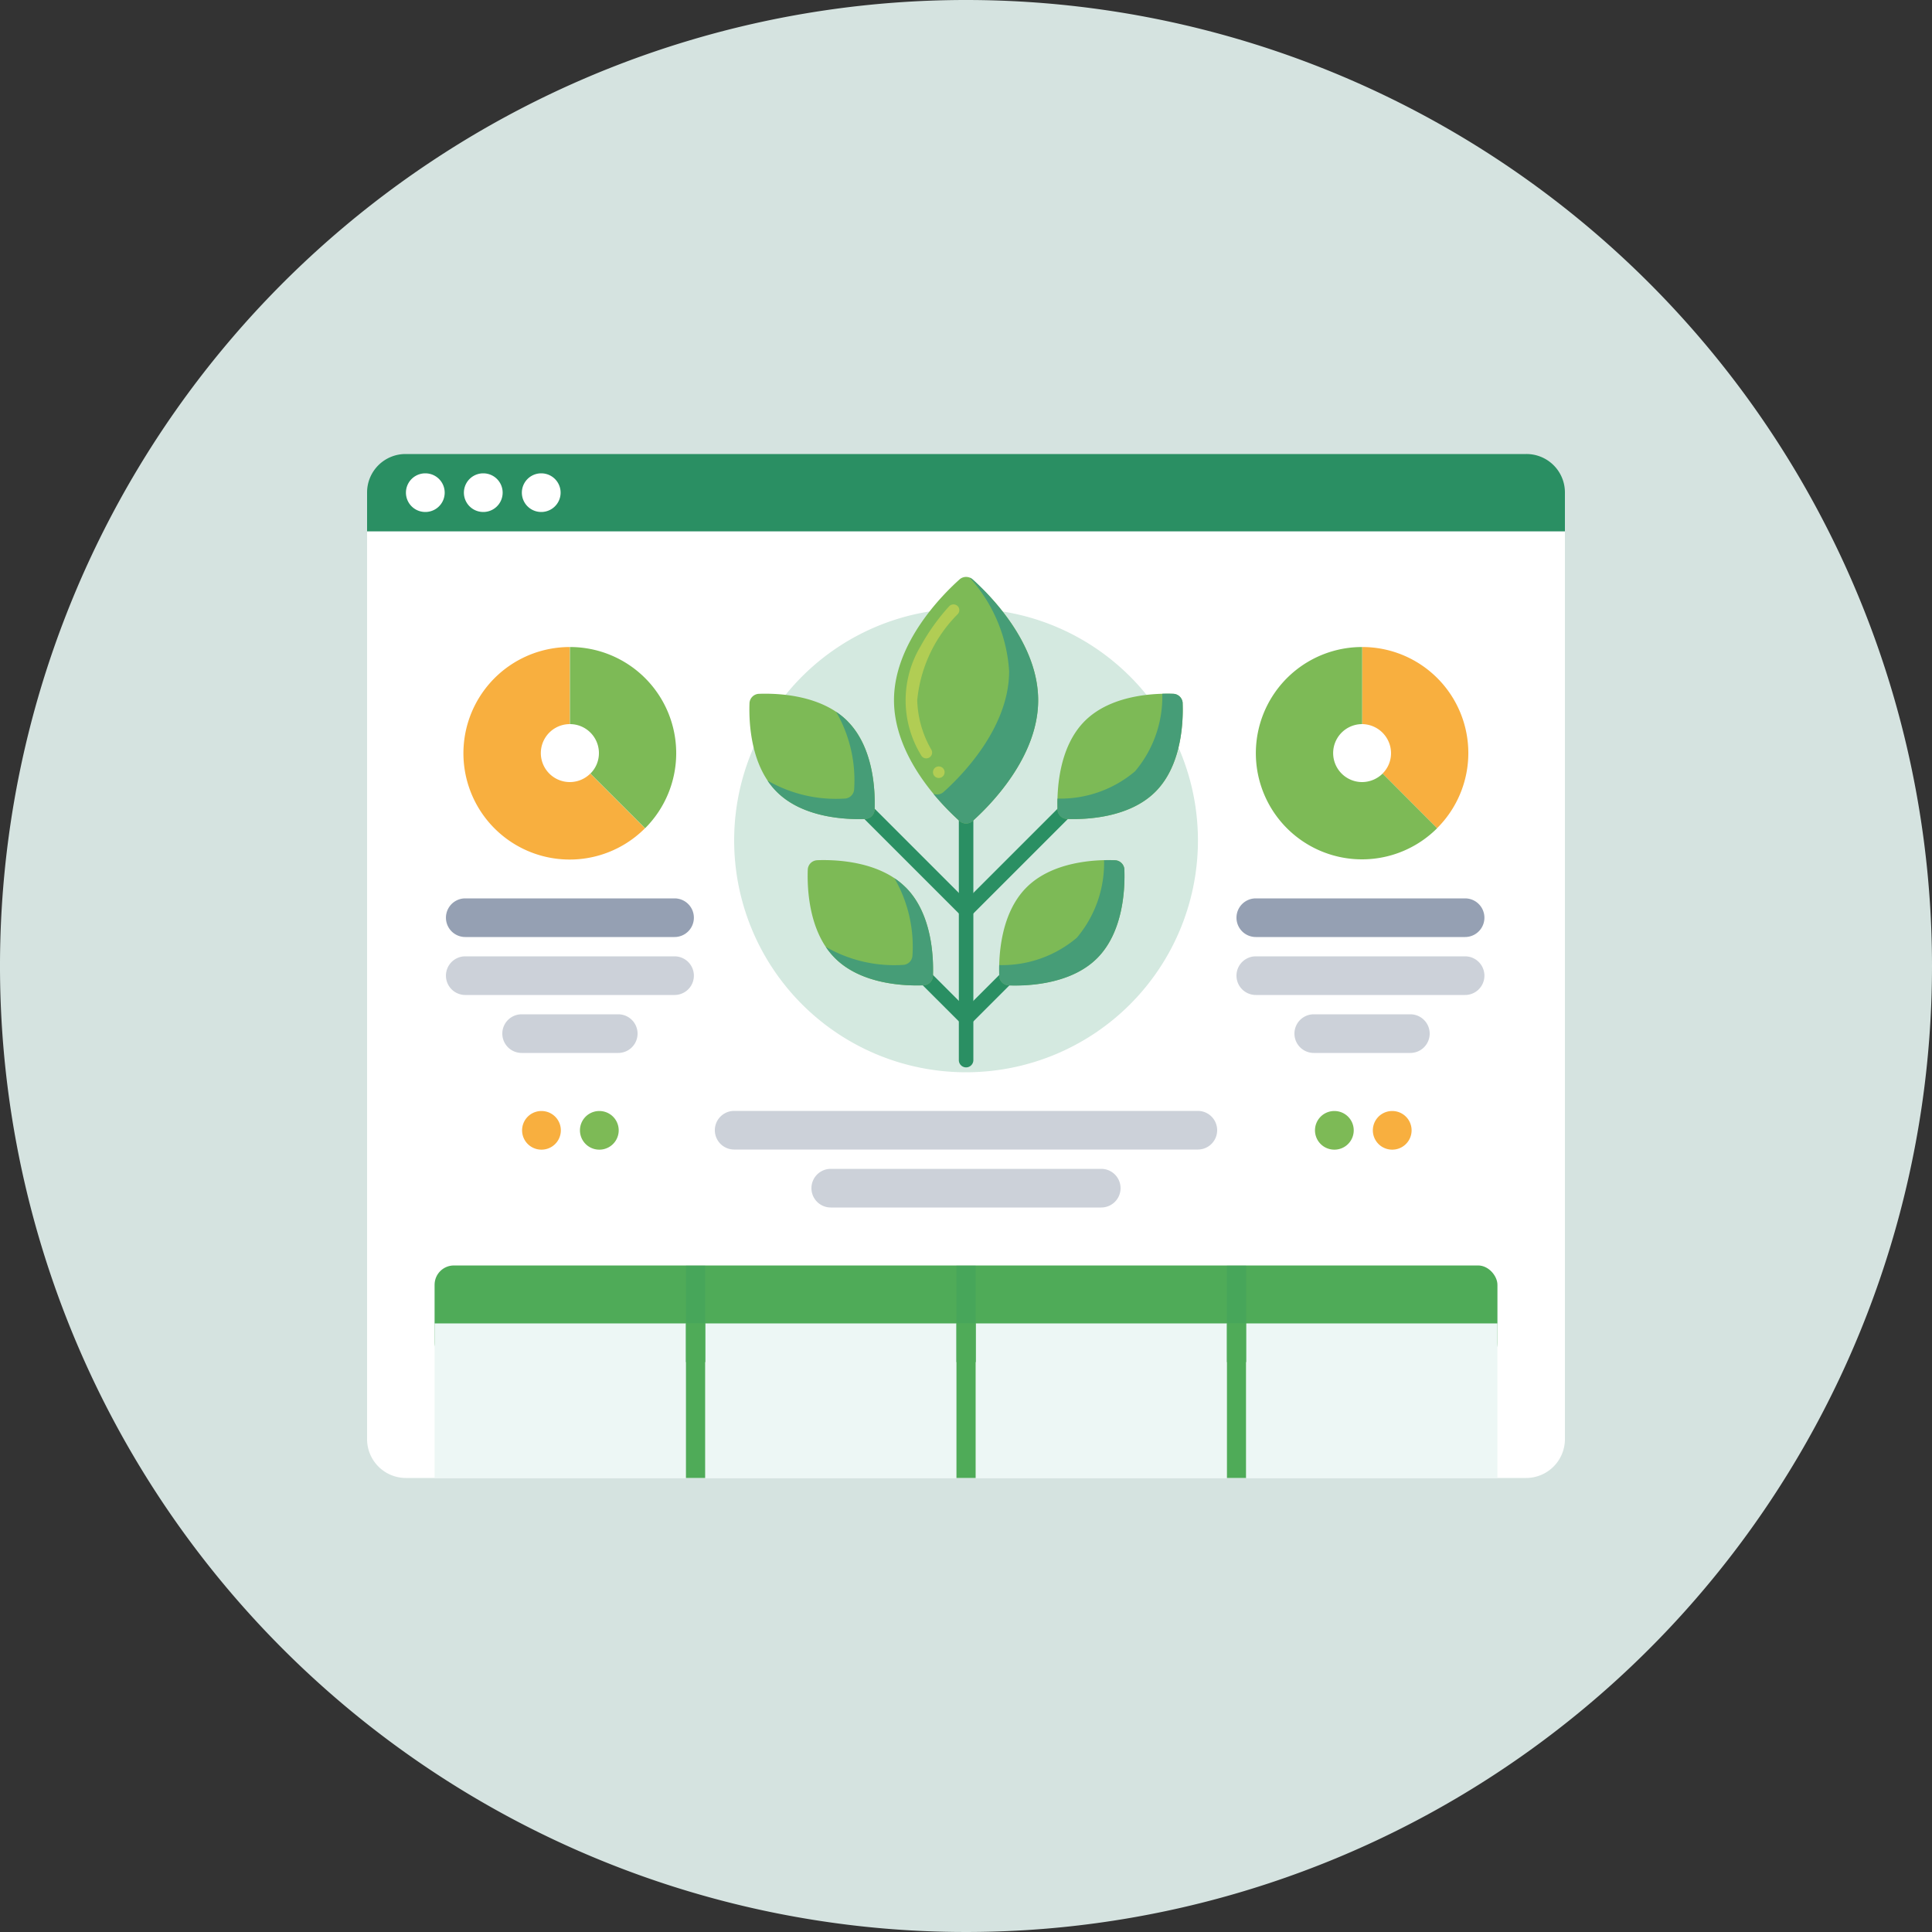 <svg id="Group_16" data-name="Group 16" xmlns="http://www.w3.org/2000/svg" xmlns:xlink="http://www.w3.org/1999/xlink" width="100" height="100" viewBox="0 0 100 100">
  <rect x="0" y="0" width="100" height="100" fill="#333333" stroke="none"/>
  <defs>
    <clipPath id="clip-path">
      <rect id="Rectangle_17" data-name="Rectangle 17" width="100" height="100" fill="none"/>
    </clipPath>
    <clipPath id="clip-path-3">
      <rect id="Rectangle_2" data-name="Rectangle 2" width="24" height="24" transform="translate(38.005 31.5)" fill="none"/>
    </clipPath>
    <clipPath id="clip-path-4">
      <rect id="Rectangle_7" data-name="Rectangle 7" width="0.995" height="3" transform="translate(35.504 65.5)" fill="none"/>
    </clipPath>
    <clipPath id="clip-path-5">
      <rect id="Rectangle_10" data-name="Rectangle 10" width="0.995" height="3" transform="translate(49.505 65.5)" fill="none"/>
    </clipPath>
    <clipPath id="clip-path-6">
      <rect id="Rectangle_13" data-name="Rectangle 13" width="0.995" height="3" transform="translate(63.506 65.5)" fill="none"/>
    </clipPath>
  </defs>
  <g id="Group_15" data-name="Group 15" clip-path="url(#clip-path)">
    <g id="Group_14" data-name="Group 14">
      <g id="Group_13" data-name="Group 13" clip-path="url(#clip-path)">
        <path id="Path_1" data-name="Path 1" d="M100,50A50,50,0,1,1,50,0a50,50,0,0,1,50,50" fill="#d5e3e0"/>
        <path id="Path_2" data-name="Path 2" d="M76,76.5h3.01A2.012,2.012,0,0,0,81,74.468L81,27.5H19L19,74.469A2.011,2.011,0,0,0,21,76.5H76Z" fill="#fff"/>
        <rect id="Rectangle_1" data-name="Rectangle 1" width="55.013" height="5.002" rx="1" transform="translate(22.494 65.5)" fill="#4fab58"/>
        <g id="Group_3" data-name="Group 3" opacity="0.2">
          <g id="Group_2" data-name="Group 2">
            <g id="Group_1" data-name="Group 1" clip-path="url(#clip-path-3)">
              <path id="Path_3" data-name="Path 3" d="M50.005,31.5a12,12,0,0,0-.01,24h.01a12,12,0,1,0,0-24" fill="#2a8f63"/>
            </g>
          </g>
        </g>
        <path id="Path_4" data-name="Path 4" d="M81,25.49V27.5H19V25.49a1.99,1.99,0,0,1,1.99-1.99H79A1.99,1.99,0,0,1,81,25.49" fill="#2a8f63"/>
        <path id="Path_5" data-name="Path 5" d="M70.5,33.49a5.487,5.487,0,0,1,3.88,9.38l-2.82-2.83A1.485,1.485,0,0,0,72,38.98a1.511,1.511,0,0,0-1.5-1.5Z" fill="#f8af3f"/>
        <path id="Path_6" data-name="Path 6" d="M71.564,40.04l2.82,2.83a5.495,5.495,0,1,1-3.88-9.38v3.99a1.5,1.5,0,0,0,0,3,1.52,1.52,0,0,0,1.06-.44" fill="#7dba56"/>
        <path id="Path_7" data-name="Path 7" d="M30.555,40.04l2.83,2.83a5.5,5.5,0,1,1-3.89-9.38v3.99a1.5,1.5,0,1,0,1.06,2.56" fill="#f8af3f"/>
        <path id="Path_8" data-name="Path 8" d="M29.5,33.49a5.494,5.494,0,0,1,3.89,9.38l-2.83-2.83A1.485,1.485,0,0,0,31,38.98a1.5,1.5,0,0,0-1.5-1.5Z" fill="#7dba56"/>
        <path id="Path_9" data-name="Path 9" d="M22.017,26.5a1,1,0,0,1-.011-2h.011a1,1,0,0,1,0,2" fill="#fff"/>
        <path id="Path_10" data-name="Path 10" d="M25.017,26.5a1,1,0,0,1-.011-2h.011a1,1,0,0,1,0,2" fill="#fff"/>
        <path id="Path_11" data-name="Path 11" d="M28.017,26.5a1,1,0,0,1-.011-2h.011a1,1,0,0,1,0,2" fill="#fff"/>
        <path id="Path_12" data-name="Path 12" d="M73,54.5H68a1,1,0,0,1,0-2h5a1,1,0,0,1,0,2" fill="#ccd1d9"/>
        <path id="Path_13" data-name="Path 13" d="M62,59.5H38a1,1,0,0,1,0-2H62a1,1,0,0,1,0,2" fill="#ccd1d9"/>
        <path id="Path_14" data-name="Path 14" d="M57,62.5H43a1,1,0,0,1,0-2H57a1,1,0,0,1,0,2" fill="#ccd1d9"/>
        <path id="Path_15" data-name="Path 15" d="M75.833,51.5H65a1,1,0,0,1,0-2H75.833a1,1,0,0,1,0,2" fill="#ccd1d9"/>
        <path id="Path_16" data-name="Path 16" d="M75.833,48.5H65a1,1,0,0,1,0-2H75.833a1,1,0,0,1,0,2" fill="#95a0b3"/>
        <path id="Path_17" data-name="Path 17" d="M32,54.5H27a1,1,0,0,1,0-2h5a1,1,0,1,1,0,2" fill="#ccd1d9"/>
        <path id="Path_18" data-name="Path 18" d="M34.915,51.5H24.082a1,1,0,1,1,0-2H34.915a1,1,0,1,1,0,2" fill="#ccd1d9"/>
        <path id="Path_19" data-name="Path 19" d="M34.915,48.5H24.082a1,1,0,1,1,0-2H34.915a1,1,0,1,1,0,2" fill="#95a0b3"/>
        <path id="Path_20" data-name="Path 20" d="M31.024,59.506a1,1,0,0,1-.011-2h.011a1,1,0,0,1,0,2" fill="#7dba56"/>
        <path id="Path_21" data-name="Path 21" d="M28.029,59.506a1,1,0,0,1-.011-2h.011a1,1,0,0,1,0,2" fill="#f8af3f"/>
        <path id="Path_22" data-name="Path 22" d="M72.064,59.506a1,1,0,0,1-.011-2h.011a1,1,0,0,1,0,2" fill="#f8af3f"/>
        <path id="Path_23" data-name="Path 23" d="M69.069,59.506a1,1,0,0,1-.011-2h.011a1,1,0,0,1,0,2" fill="#7dba56"/>
        <rect id="Rectangle_3" data-name="Rectangle 3" width="13" height="8" transform="translate(36.505 68.5)" fill="#edf7f5"/>
        <rect id="Rectangle_4" data-name="Rectangle 4" width="13" height="8" transform="translate(50.506 68.5)" fill="#edf7f5"/>
        <rect id="Rectangle_5" data-name="Rectangle 5" width="13.01" height="8" transform="translate(22.494 68.5)" fill="#edf7f5"/>
        <g id="Group_6" data-name="Group 6" opacity="0.2">
          <g id="Group_5" data-name="Group 5">
            <g id="Group_4" data-name="Group 4" clip-path="url(#clip-path-4)">
              <rect id="Rectangle_6" data-name="Rectangle 6" width="0.995" height="3" transform="translate(35.504 65.5)" fill="#2a8f63"/>
            </g>
          </g>
        </g>
        <rect id="Rectangle_8" data-name="Rectangle 8" width="0.995" height="8" transform="translate(35.504 68.5)" fill="#4fab58"/>
        <g id="Group_9" data-name="Group 9" opacity="0.2">
          <g id="Group_8" data-name="Group 8">
            <g id="Group_7" data-name="Group 7" clip-path="url(#clip-path-5)">
              <rect id="Rectangle_9" data-name="Rectangle 9" width="0.995" height="3" transform="translate(49.505 65.5)" fill="#2a8f63"/>
            </g>
          </g>
        </g>
        <rect id="Rectangle_11" data-name="Rectangle 11" width="0.995" height="8" transform="translate(49.505 68.5)" fill="#4fab58"/>
        <g id="Group_12" data-name="Group 12" opacity="0.2">
          <g id="Group_11" data-name="Group 11">
            <g id="Group_10" data-name="Group 10" clip-path="url(#clip-path-6)">
              <rect id="Rectangle_12" data-name="Rectangle 12" width="0.995" height="3" transform="translate(63.506 65.5)" fill="#2a8f63"/>
            </g>
          </g>
        </g>
        <rect id="Rectangle_14" data-name="Rectangle 14" width="0.995" height="8" transform="translate(63.506 68.5)" fill="#4fab58"/>
        <rect id="Rectangle_15" data-name="Rectangle 15" width="13" height="8" transform="translate(64.507 68.5)" fill="#edf7f5"/>
        <path id="Path_24" data-name="Path 24" d="M50.005,55.248a.377.377,0,0,1-.376-.376V40.431a.377.377,0,0,1,.752,0V54.872a.377.377,0,0,1-.376.376" fill="#2a8f63"/>
        <path id="Path_25" data-name="Path 25" d="M50.006,53.086a.372.372,0,0,1-.266-.109l-2.946-2.945a.376.376,0,0,1,.532-.532l2.679,2.679,2.68-2.679a.376.376,0,0,1,.532.532l-2.946,2.946a.377.377,0,0,1-.266.11Z" fill="#2a8f63"/>
        <path id="Path_26" data-name="Path 26" d="M50.005,47.5a.376.376,0,0,1-.266-.109L43.048,40.7a.376.376,0,1,1,.532-.532l6.425,6.425,6.425-6.425a.376.376,0,1,1,.532.532l-6.691,6.691a.373.373,0,0,1-.266.11" fill="#2a8f63"/>
        <path id="Path_27" data-name="Path 27" d="M42.3,44.526a.507.507,0,0,0-.49.49c-.035.963.045,3.213,1.409,4.577S46.836,51.037,47.8,51a.507.507,0,0,0,.49-.49c.034-.963-.045-3.213-1.409-4.577s-3.617-1.444-4.577-1.409" fill="#7dba56"/>
        <path id="Path_28" data-name="Path 28" d="M46.879,45.935a3.858,3.858,0,0,0-.582-.477,7.079,7.079,0,0,1,.932,3.995.507.507,0,0,1-.49.49,7.1,7.1,0,0,1-3.995-.932,3.8,3.8,0,0,0,.477.582C44.585,50.957,46.835,51.036,47.8,51a.507.507,0,0,0,.49-.49c.035-.963-.045-3.213-1.409-4.577" fill="#469d77"/>
        <path id="Path_29" data-name="Path 29" d="M57.708,44.526a.507.507,0,0,1,.49.49c.034.963-.045,3.213-1.409,4.577S53.174,51.037,52.212,51a.507.507,0,0,1-.49-.49c-.035-.963.045-3.213,1.409-4.577s3.615-1.444,4.577-1.409" fill="#7dba56"/>
        <path id="Path_30" data-name="Path 30" d="M58.2,45.017a.507.507,0,0,0-.49-.49c-.189-.007-.377-.008-.565,0a5.983,5.983,0,0,1-1.412,4.013,5.977,5.977,0,0,1-4.014,1.412c-.006.216,0,.407,0,.565a.508.508,0,0,0,.491.49c.962.035,3.213-.045,4.577-1.409s1.445-3.616,1.41-4.578" fill="#469d77"/>
        <path id="Path_31" data-name="Path 31" d="M49.665,42.495a.508.508,0,0,0,.678,0c.92-.824,3.393-3.311,3.393-6.252s-2.473-5.428-3.393-6.252a.508.508,0,0,0-.678,0c-.92.824-3.392,3.311-3.392,6.252s2.472,5.428,3.392,6.252" fill="#7dba56"/>
        <path id="Path_32" data-name="Path 32" d="M48.59,40.268a.3.3,0,0,1-.242-.123l0,0a.3.3,0,0,1,.068-.42.308.308,0,0,1,.418.065l0,0a.3.3,0,0,1-.244.478m-.645-1.015a.3.3,0,0,1-.265-.156,5.443,5.443,0,0,1-.042-5.628,10.868,10.868,0,0,1,1.49-2.089.312.312,0,0,1,.426-.023.3.3,0,0,1,.022.426,7.287,7.287,0,0,0-2.1,4.461,5.387,5.387,0,0,0,.733,2.564.3.3,0,0,1-.121.409.309.309,0,0,1-.143.036" fill="#b1cd54"/>
        <path id="Path_33" data-name="Path 33" d="M50.343,29.993a.486.486,0,0,0-.152-.093,7.935,7.935,0,0,1,2.041,4.842c0,2.941-2.472,5.427-3.392,6.251a.509.509,0,0,1-.527.094,13.441,13.441,0,0,0,1.352,1.41.509.509,0,0,0,.679,0c.919-.824,3.391-3.311,3.391-6.252s-2.472-5.43-3.392-6.252" fill="#469d77"/>
        <path id="Path_34" data-name="Path 34" d="M60.724,35.912a.508.508,0,0,1,.49.49c.035.963-.045,3.213-1.409,4.578s-3.614,1.443-4.577,1.408a.507.507,0,0,1-.49-.49c-.034-.962.045-3.213,1.409-4.577s3.617-1.443,4.577-1.409" fill="#7dba56"/>
        <path id="Path_35" data-name="Path 35" d="M61.216,36.4a.507.507,0,0,0-.49-.49c-.189-.007-.377-.008-.566,0a5.981,5.981,0,0,1-1.411,4.013,5.98,5.98,0,0,1-4.014,1.412c-.006.216,0,.407,0,.565a.507.507,0,0,0,.49.49c.963.035,3.214-.045,4.578-1.409s1.444-3.616,1.41-4.578" fill="#469d77"/>
        <path id="Path_36" data-name="Path 36" d="M39.284,35.912a.507.507,0,0,0-.49.49c-.035.963.045,3.213,1.409,4.577s3.614,1.444,4.577,1.409a.507.507,0,0,0,.49-.49c.034-.963-.045-3.213-1.409-4.577s-3.615-1.444-4.577-1.409" fill="#7dba56"/>
        <path id="Path_37" data-name="Path 37" d="M43.861,37.321a3.92,3.92,0,0,0-.582-.477,7.088,7.088,0,0,1,.932,4,.508.508,0,0,1-.49.49,7.1,7.1,0,0,1-3.995-.932,3.845,3.845,0,0,0,.477.581c1.364,1.364,3.614,1.444,4.577,1.409a.507.507,0,0,0,.49-.49c.035-.962-.045-3.213-1.409-4.577" fill="#469d77"/>
      </g>
    </g>
  </g>
</svg>
